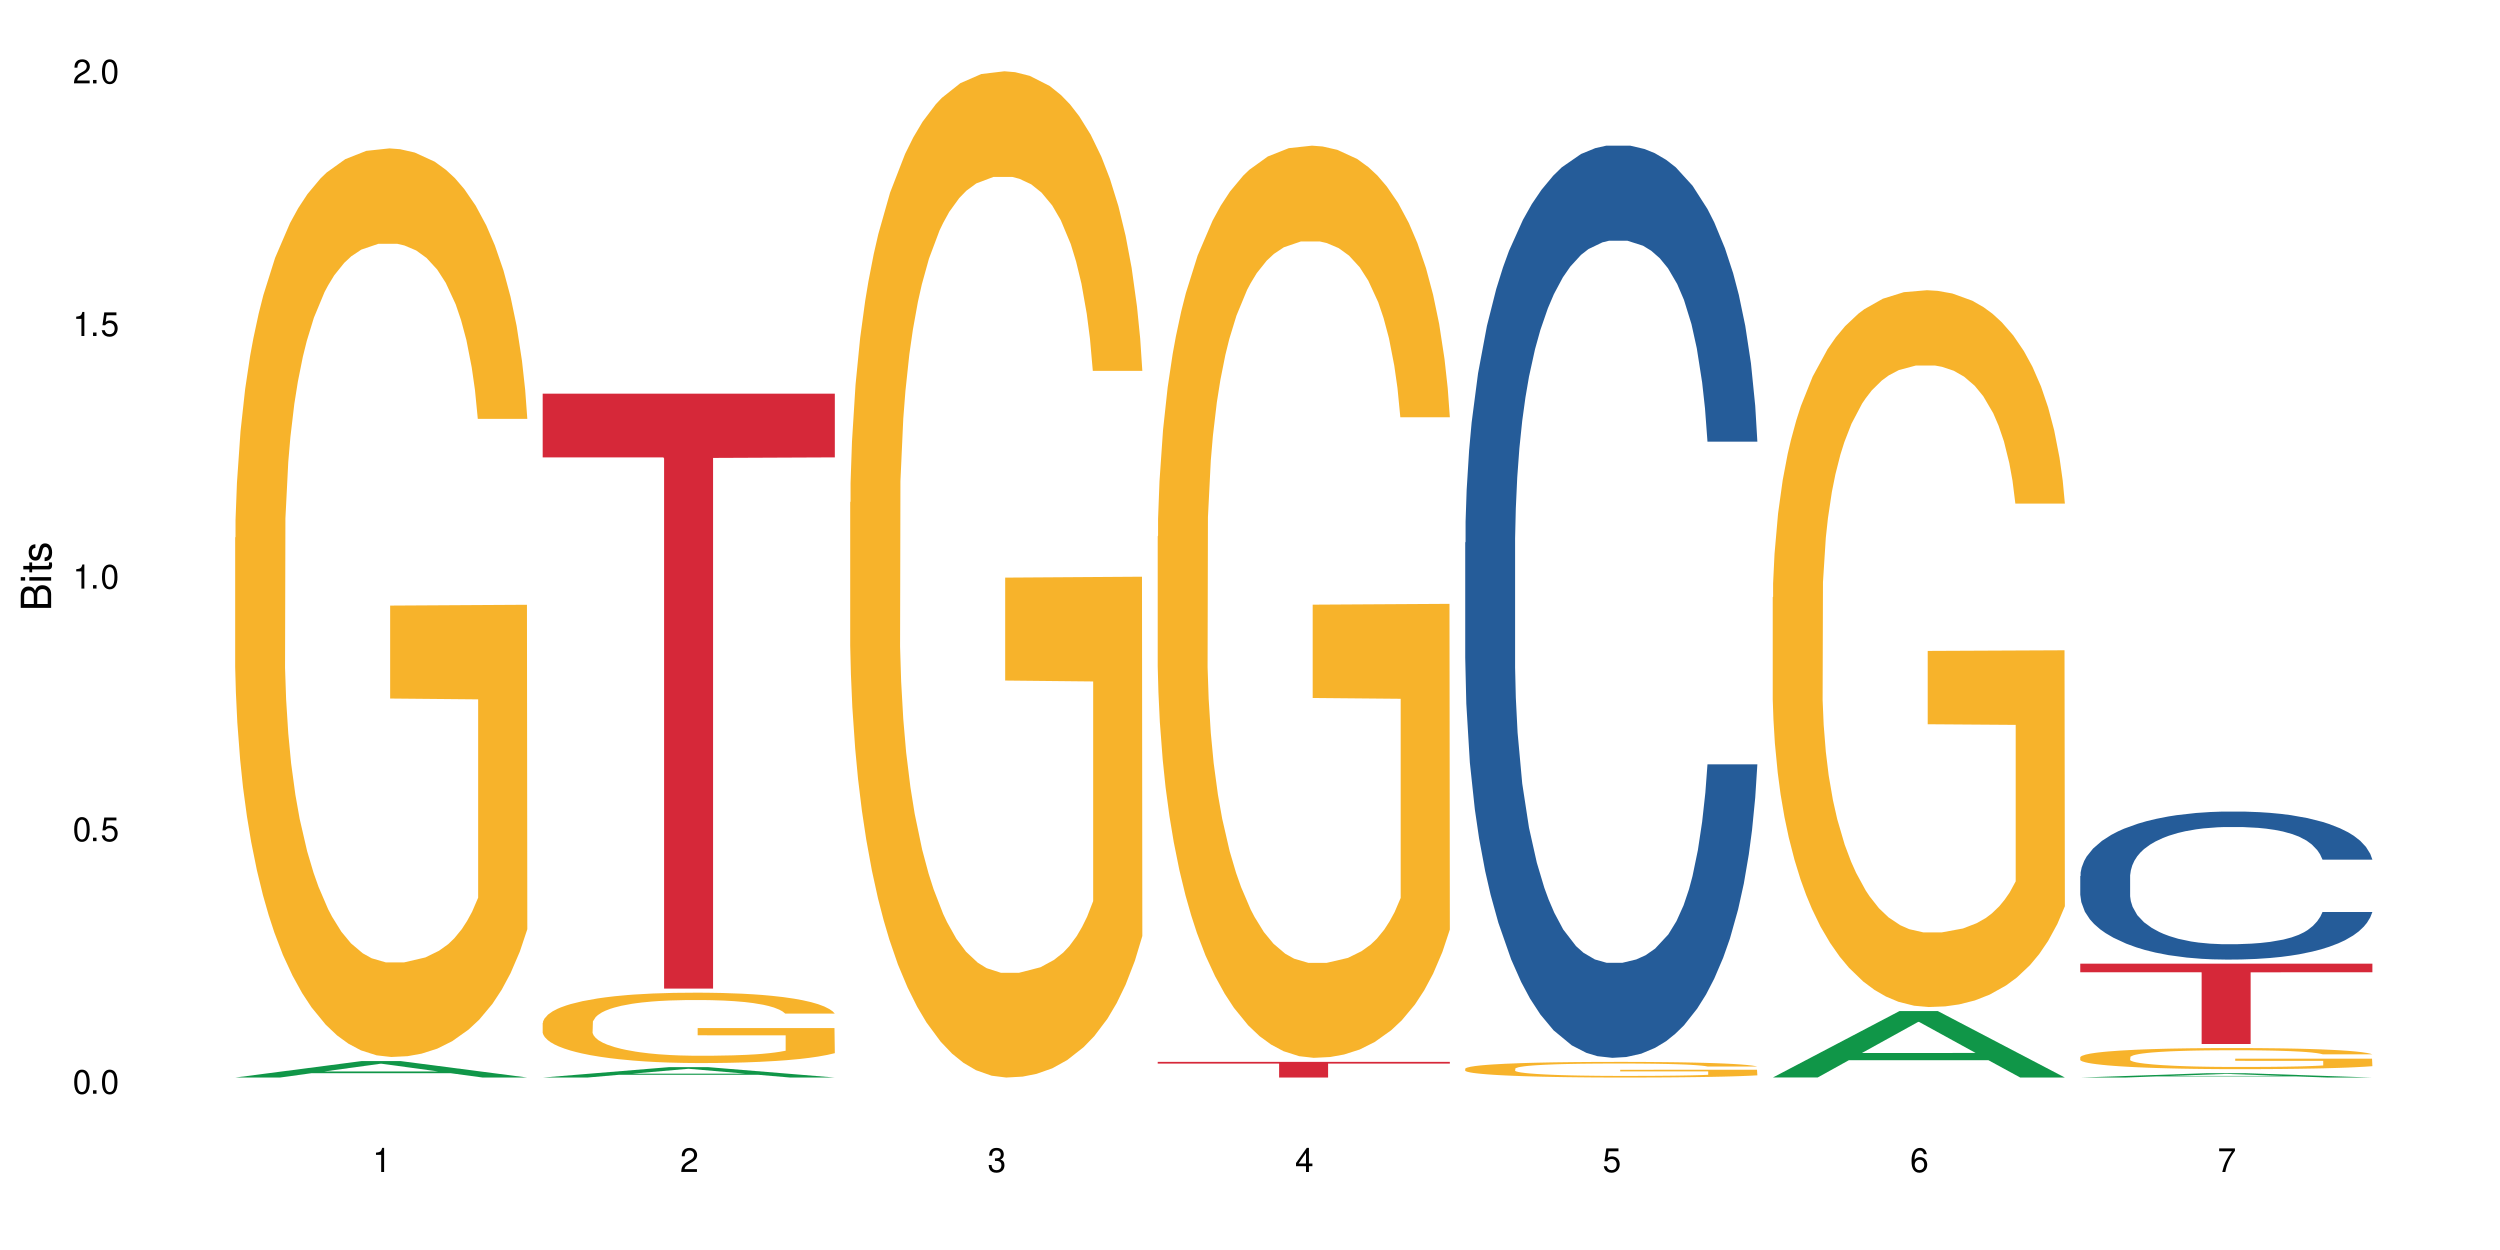<?xml version="1.0" encoding="UTF-8"?>
<svg xmlns="http://www.w3.org/2000/svg" xmlns:xlink="http://www.w3.org/1999/xlink" width="720" height="360" viewBox="0 0 720 360">
<defs>
<g>
<g id="glyph-0-0">
</g>
<g id="glyph-0-1">
<path d="M 2.641 -6.938 C 2 -6.938 1.422 -6.656 1.078 -6.172 C 0.641 -5.562 0.406 -4.641 0.406 -3.359 C 0.406 -1.016 1.188 0.219 2.641 0.219 C 4.078 0.219 4.859 -1.016 4.859 -3.297 C 4.859 -4.641 4.656 -5.547 4.203 -6.172 C 3.844 -6.656 3.281 -6.938 2.641 -6.938 Z M 2.641 -6.188 C 3.547 -6.188 4 -5.25 4 -3.375 C 4 -1.406 3.562 -0.484 2.625 -0.484 C 1.734 -0.484 1.281 -1.438 1.281 -3.344 C 1.281 -5.25 1.734 -6.188 2.641 -6.188 Z M 2.641 -6.188 "/>
</g>
<g id="glyph-0-2">
<path d="M 1.828 -1 L 0.828 -1 L 0.828 0 L 1.828 0 Z M 1.828 -1 "/>
</g>
<g id="glyph-0-3">
<path d="M 4.562 -6.797 L 1.062 -6.797 L 0.547 -3.094 L 1.328 -3.094 C 1.719 -3.562 2.047 -3.734 2.578 -3.734 C 3.484 -3.734 4.062 -3.109 4.062 -2.094 C 4.062 -1.125 3.484 -0.531 2.578 -0.531 C 1.828 -0.531 1.375 -0.906 1.188 -1.672 L 0.328 -1.672 C 0.453 -1.109 0.547 -0.844 0.75 -0.594 C 1.125 -0.078 1.828 0.219 2.594 0.219 C 3.969 0.219 4.922 -0.781 4.922 -2.219 C 4.922 -3.562 4.031 -4.484 2.719 -4.484 C 2.25 -4.484 1.859 -4.359 1.469 -4.062 L 1.734 -5.969 L 4.562 -5.969 Z M 4.562 -6.797 "/>
</g>
<g id="glyph-0-4">
<path d="M 2.484 -4.938 L 2.484 0 L 3.328 0 L 3.328 -6.938 L 2.766 -6.938 C 2.469 -5.875 2.281 -5.734 0.984 -5.562 L 0.984 -4.938 Z M 2.484 -4.938 "/>
</g>
<g id="glyph-0-5">
<path d="M 4.859 -0.828 L 1.281 -0.828 C 1.359 -1.406 1.672 -1.781 2.5 -2.281 L 3.469 -2.828 C 4.406 -3.344 4.906 -4.062 4.906 -4.906 C 4.906 -5.484 4.672 -6.031 4.266 -6.406 C 3.859 -6.766 3.375 -6.938 2.719 -6.938 C 1.859 -6.938 1.219 -6.625 0.844 -6.031 C 0.609 -5.672 0.5 -5.234 0.484 -4.531 L 1.328 -4.531 C 1.359 -5.016 1.406 -5.281 1.531 -5.516 C 1.75 -5.938 2.188 -6.203 2.703 -6.203 C 3.469 -6.203 4.031 -5.641 4.031 -4.891 C 4.031 -4.344 3.719 -3.859 3.125 -3.516 L 2.234 -3 C 0.812 -2.172 0.406 -1.531 0.328 -0.016 L 4.859 -0.016 Z M 4.859 -0.828 "/>
</g>
<g id="glyph-0-6">
<path d="M 2.125 -3.188 L 2.578 -3.188 C 3.5 -3.188 3.984 -2.766 3.984 -1.922 C 3.984 -1.062 3.469 -0.531 2.594 -0.531 C 1.656 -0.531 1.203 -1 1.156 -2.016 L 0.312 -2.016 C 0.344 -1.453 0.438 -1.094 0.609 -0.781 C 0.953 -0.109 1.625 0.219 2.547 0.219 C 3.953 0.219 4.859 -0.625 4.859 -1.938 C 4.859 -2.828 4.516 -3.297 3.703 -3.594 C 4.344 -3.844 4.656 -4.328 4.656 -5.031 C 4.656 -6.219 3.875 -6.938 2.578 -6.938 C 1.203 -6.938 0.484 -6.172 0.453 -4.703 L 1.297 -4.703 C 1.312 -5.125 1.344 -5.359 1.453 -5.578 C 1.641 -5.969 2.062 -6.203 2.594 -6.203 C 3.344 -6.203 3.797 -5.75 3.797 -5 C 3.797 -4.516 3.609 -4.219 3.25 -4.047 C 3.016 -3.953 2.703 -3.922 2.125 -3.906 Z M 2.125 -3.188 "/>
</g>
<g id="glyph-0-7">
<path d="M 3.141 -1.672 L 3.141 0 L 3.984 0 L 3.984 -1.672 L 4.984 -1.672 L 4.984 -2.438 L 3.984 -2.438 L 3.984 -6.938 L 3.359 -6.938 L 0.266 -2.578 L 0.266 -1.672 Z M 3.141 -2.438 L 1 -2.438 L 3.141 -5.5 Z M 3.141 -2.438 "/>
</g>
<g id="glyph-0-8">
<path d="M 4.781 -5.125 C 4.609 -6.266 3.891 -6.938 2.844 -6.938 C 2.094 -6.938 1.422 -6.578 1.031 -5.953 C 0.594 -5.266 0.406 -4.422 0.406 -3.172 C 0.406 -2 0.578 -1.25 0.984 -0.641 C 1.359 -0.078 1.953 0.219 2.703 0.219 C 3.984 0.219 4.922 -0.75 4.922 -2.094 C 4.922 -3.375 4.062 -4.281 2.844 -4.281 C 2.172 -4.281 1.641 -4.031 1.281 -3.516 C 1.281 -5.234 1.828 -6.188 2.797 -6.188 C 3.391 -6.188 3.797 -5.797 3.938 -5.125 Z M 2.734 -3.531 C 3.547 -3.531 4.062 -2.953 4.062 -2.031 C 4.062 -1.156 3.484 -0.531 2.703 -0.531 C 1.922 -0.531 1.328 -1.188 1.328 -2.078 C 1.328 -2.938 1.906 -3.531 2.734 -3.531 Z M 2.734 -3.531 "/>
</g>
<g id="glyph-0-9">
<path d="M 4.984 -6.797 L 0.438 -6.797 L 0.438 -5.969 L 4.109 -5.969 C 2.5 -3.656 1.828 -2.234 1.328 0 L 2.219 0 C 2.594 -2.172 3.453 -4.047 4.984 -6.094 Z M 4.984 -6.797 "/>
</g>
<g id="glyph-1-0">
</g>
<g id="glyph-1-1">
<path d="M 0 -0.953 L 0 -4.891 C 0 -5.719 -0.234 -6.344 -0.734 -6.797 C -1.188 -7.234 -1.812 -7.469 -2.5 -7.469 C -3.547 -7.469 -4.188 -7 -4.625 -5.875 C -4.984 -6.688 -5.625 -7.094 -6.531 -7.094 C -7.172 -7.094 -7.734 -6.859 -8.141 -6.391 C -8.562 -5.922 -8.75 -5.344 -8.75 -4.5 L -8.75 -0.953 Z M -4.984 -2.062 L -7.766 -2.062 L -7.766 -4.219 C -7.766 -4.844 -7.688 -5.203 -7.453 -5.5 C -7.219 -5.812 -6.859 -5.969 -6.375 -5.969 C -5.891 -5.969 -5.531 -5.812 -5.297 -5.5 C -5.062 -5.203 -4.984 -4.844 -4.984 -4.219 Z M -0.984 -2.062 L -4 -2.062 L -4 -4.781 C -4 -5.766 -3.438 -6.359 -2.484 -6.359 C -1.547 -6.359 -0.984 -5.766 -0.984 -4.781 Z M -0.984 -2.062 "/>
</g>
<g id="glyph-1-2">
<path d="M -6.281 -1.797 L -6.281 -0.797 L 0 -0.797 L 0 -1.797 Z M -8.75 -1.797 L -8.75 -0.797 L -7.484 -0.797 L -7.484 -1.797 Z M -8.75 -1.797 "/>
</g>
<g id="glyph-1-3">
<path d="M -6.281 -3.047 L -6.281 -2.016 L -8.016 -2.016 L -8.016 -1.016 L -6.281 -1.016 L -6.281 -0.172 L -5.469 -0.172 L -5.469 -1.016 L -0.719 -1.016 C -0.078 -1.016 0.281 -1.453 0.281 -2.234 C 0.281 -2.5 0.25 -2.719 0.188 -3.047 L -0.641 -3.047 C -0.609 -2.906 -0.594 -2.766 -0.594 -2.562 C -0.594 -2.141 -0.719 -2.016 -1.156 -2.016 L -5.469 -2.016 L -5.469 -3.047 Z M -6.281 -3.047 "/>
</g>
<g id="glyph-1-4">
<path d="M -4.531 -5.25 C -5.766 -5.25 -6.469 -4.422 -6.469 -2.969 C -6.469 -1.516 -5.719 -0.562 -4.547 -0.562 C -3.562 -0.562 -3.094 -1.062 -2.734 -2.562 L -2.516 -3.484 C -2.344 -4.188 -2.094 -4.469 -1.641 -4.469 C -1.047 -4.469 -0.641 -3.875 -0.641 -3 C -0.641 -2.453 -0.797 -2 -1.062 -1.75 C -1.25 -1.594 -1.422 -1.531 -1.875 -1.469 L -1.875 -0.406 C -0.422 -0.453 0.281 -1.266 0.281 -2.922 C 0.281 -4.5 -0.5 -5.516 -1.719 -5.516 C -2.656 -5.516 -3.172 -4.984 -3.469 -3.734 L -3.703 -2.766 C -3.891 -1.953 -4.156 -1.609 -4.594 -1.609 C -5.188 -1.609 -5.547 -2.125 -5.547 -2.938 C -5.547 -3.75 -5.203 -4.172 -4.531 -4.203 Z M -4.531 -5.25 "/>
</g>
</g>
</defs>
<rect x="-72" y="-36" width="864" height="432" fill="rgb(100%, 100%, 100%)" fill-opacity="1"/>
<path fill-rule="nonzero" fill="rgb(6.275%, 58.824%, 28.235%)" fill-opacity="1" d="M 67.73 310.328 L 67.82 310.324 L 104.227 305.578 L 115.281 305.578 L 151.867 310.332 L 139.012 310.332 L 129.844 309.09 L 89.664 309.09 L 80.676 310.328 L 67.73 310.328 L 93.527 308.578 L 126.156 308.574 L 109.887 306.355 L 109.707 306.352 L 109.527 306.363 L 93.438 308.574 L 93.527 308.578 Z M 67.73 310.328 "/>
<path fill-rule="nonzero" fill="rgb(96.863%, 70.196%, 16.863%)" fill-opacity="1" d="M 67.73 154.812 L 67.832 154.574 L 67.832 149.797 L 68.242 139.043 L 69.27 124.227 L 70.605 112.039 L 72.039 102.477 L 72.965 97.461 L 74.504 90.289 L 75.836 85.031 L 79.223 74.277 L 83.531 64.242 L 85.891 59.941 L 88.559 55.879 L 92.355 51.336 L 94.102 49.664 L 99.438 45.84 L 105.488 43.449 L 112.16 42.734 L 115.238 42.973 L 119.441 43.93 L 125.188 46.559 L 128.473 48.949 L 131.039 51.336 L 133.707 54.445 L 136.988 59.223 L 140.066 64.957 L 142.527 70.695 L 144.992 77.863 L 147.043 85.512 L 148.789 93.875 L 150.328 103.914 L 151.25 112.277 L 151.867 120.641 L 137.605 120.641 L 136.785 112.277 L 135.859 105.824 L 134.32 97.938 L 132.781 92.203 L 131.242 87.66 L 128.371 81.449 L 125.906 77.625 L 122.828 74.277 L 119.855 72.129 L 116.469 70.695 L 114.414 70.215 L 108.977 70.215 L 104.055 71.891 L 101.18 73.801 L 99.129 75.715 L 96.254 79.297 L 94.512 82.164 L 93.484 84.078 L 90.406 91.484 L 88.355 98.176 L 87.227 102.719 L 85.789 109.887 L 84.762 116.34 L 83.633 125.898 L 83.02 133.066 L 82.199 149.316 L 82.094 192.332 L 82.402 201.414 L 83.02 211.211 L 83.84 219.816 L 85.07 228.898 L 86.301 235.828 L 88.457 245.148 L 90.305 251.359 L 91.742 255.422 L 94.512 261.875 L 95.641 264.027 L 98.309 268.328 L 101.078 271.676 L 104.465 274.543 L 107.027 275.977 L 111.133 277.172 L 116.363 277.172 L 122.52 275.738 L 126.422 273.824 L 129.09 271.914 L 130.832 270.238 L 132.988 267.609 L 134.527 265.223 L 135.961 262.594 L 137.707 258.531 L 137.707 201.414 L 112.363 201.176 L 112.363 174.41 L 151.762 174.172 L 151.867 267.609 L 149.711 274.062 L 147.043 280.277 L 144.48 285.055 L 141.812 289.121 L 138.016 293.66 L 134.938 296.527 L 130.215 299.875 L 125.906 302.023 L 121.395 303.457 L 117.391 304.176 L 112.672 304.414 L 108.465 303.938 L 103.949 302.5 L 100.359 300.59 L 97.074 298.199 L 93.793 295.094 L 89.688 290.074 L 87.02 286.012 L 84.25 280.992 L 81.48 275.02 L 79.016 268.566 L 77.375 263.547 L 75.734 257.812 L 73.988 250.645 L 72.348 242.52 L 71.117 235.109 L 69.988 226.746 L 69.168 218.859 L 68.348 208.105 L 67.938 199.504 L 67.73 192.094 Z M 67.73 154.812 "/>
<path fill-rule="nonzero" fill="rgb(6.275%, 58.824%, 28.235%)" fill-opacity="1" d="M 156.293 310.328 L 156.383 310.328 L 192.789 307.328 L 203.844 307.328 L 240.43 310.332 L 227.574 310.332 L 218.406 309.547 L 178.227 309.547 L 169.238 310.328 L 156.293 310.328 L 182.094 309.223 L 214.723 309.223 L 198.453 307.82 L 198.273 307.816 L 198.094 307.824 L 182.004 309.223 L 182.094 309.223 Z M 156.293 310.328 "/>
<path fill-rule="nonzero" fill="rgb(96.863%, 70.196%, 16.863%)" fill-opacity="1" d="M 156.293 294.574 L 156.398 294.555 L 156.398 294.184 L 156.809 293.352 L 157.832 292.203 L 159.168 291.258 L 160.605 290.516 L 161.527 290.129 L 163.066 289.574 L 164.398 289.164 L 167.785 288.332 L 172.094 287.555 L 174.457 287.223 L 177.121 286.906 L 180.918 286.555 L 182.664 286.426 L 188 286.129 L 194.051 285.945 L 200.723 285.887 L 203.801 285.906 L 208.008 285.98 L 213.754 286.184 L 217.035 286.371 L 219.602 286.555 L 222.27 286.797 L 225.551 287.164 L 228.629 287.609 L 231.094 288.055 L 233.555 288.609 L 235.605 289.203 L 237.352 289.852 L 238.891 290.629 L 239.812 291.277 L 240.43 291.926 L 226.168 291.926 L 225.348 291.277 L 224.422 290.777 L 222.883 290.164 L 221.344 289.723 L 219.805 289.371 L 216.934 288.887 L 214.473 288.59 L 211.395 288.332 L 208.418 288.164 L 205.031 288.055 L 202.98 288.02 L 197.543 288.02 L 192.617 288.148 L 189.742 288.297 L 187.691 288.445 L 184.816 288.723 L 183.074 288.945 L 182.047 289.09 L 178.969 289.664 L 176.918 290.184 L 175.789 290.535 L 174.352 291.09 L 173.328 291.59 L 172.199 292.332 L 171.582 292.887 L 170.762 294.148 L 170.66 297.48 L 170.965 298.184 L 171.582 298.941 L 172.402 299.609 L 173.633 300.312 L 174.867 300.848 L 177.02 301.57 L 178.867 302.055 L 180.305 302.367 L 183.074 302.867 L 184.203 303.035 L 186.871 303.367 L 189.641 303.629 L 193.027 303.848 L 195.59 303.961 L 199.695 304.055 L 204.93 304.055 L 211.086 303.941 L 214.984 303.793 L 217.652 303.645 L 219.395 303.516 L 221.551 303.312 L 223.09 303.129 L 224.527 302.922 L 226.27 302.609 L 226.27 298.184 L 200.926 298.164 L 200.926 296.09 L 240.328 296.074 L 240.43 303.312 L 238.273 303.812 L 235.605 304.293 L 233.043 304.664 L 230.375 304.98 L 226.578 305.332 L 223.5 305.551 L 218.781 305.812 L 214.473 305.98 L 209.957 306.09 L 205.953 306.145 L 201.234 306.164 L 197.027 306.125 L 192.512 306.016 L 188.922 305.867 L 185.641 305.684 L 182.355 305.441 L 178.25 305.051 L 175.582 304.738 L 172.812 304.348 L 170.043 303.887 L 167.582 303.387 L 165.938 302.996 L 164.297 302.555 L 162.555 301.996 L 160.91 301.367 L 159.68 300.793 L 158.551 300.145 L 157.73 299.535 L 156.91 298.703 L 156.5 298.035 L 156.293 297.461 Z M 156.293 294.574 "/>
<path fill-rule="nonzero" fill="rgb(83.922%, 15.686%, 22.353%)" fill-opacity="1" d="M 156.293 113.383 L 240.43 113.383 L 240.43 131.723 L 205.363 131.883 L 205.363 284.723 L 191.258 284.723 L 191.258 132.043 L 191.051 131.723 L 156.293 131.723 Z M 156.293 113.383 "/>
<path fill-rule="nonzero" fill="rgb(96.863%, 70.196%, 16.863%)" fill-opacity="1" d="M 244.859 144.652 L 244.961 144.387 L 244.961 139.094 L 245.371 127.184 L 246.398 110.777 L 247.73 97.277 L 249.168 86.691 L 250.09 81.133 L 251.629 73.195 L 252.965 67.371 L 256.348 55.461 L 260.66 44.348 L 263.02 39.582 L 265.688 35.082 L 269.484 30.055 L 271.227 28.203 L 276.562 23.965 L 282.617 21.32 L 289.285 20.527 L 292.363 20.789 L 296.57 21.848 L 302.316 24.762 L 305.598 27.406 L 308.164 30.055 L 310.832 33.496 L 314.117 38.789 L 317.195 45.141 L 319.656 51.492 L 322.117 59.43 L 324.172 67.902 L 325.914 77.164 L 327.453 88.281 L 328.379 97.543 L 328.992 106.805 L 314.73 106.805 L 313.91 97.543 L 312.988 90.398 L 311.449 81.664 L 309.91 75.312 L 308.371 70.281 L 305.496 63.402 L 303.035 59.168 L 299.957 55.461 L 296.98 53.078 L 293.594 51.492 L 291.543 50.961 L 286.105 50.961 L 281.18 52.816 L 278.309 54.934 L 276.254 57.051 L 273.383 61.02 L 271.637 64.195 L 270.613 66.312 L 267.535 74.516 L 265.48 81.93 L 264.352 86.957 L 262.918 94.898 L 261.891 102.043 L 260.762 112.629 L 260.145 120.57 L 259.324 138.566 L 259.223 186.207 L 259.531 196.262 L 260.145 207.113 L 260.965 216.641 L 262.199 226.699 L 263.43 234.375 L 265.582 244.695 L 267.43 251.578 L 268.867 256.078 L 271.637 263.223 L 272.766 265.605 L 275.434 270.367 L 278.203 274.074 L 281.59 277.25 L 284.156 278.836 L 288.258 280.16 L 293.492 280.16 L 299.648 278.574 L 303.547 276.457 L 306.215 274.34 L 307.961 272.484 L 310.113 269.574 L 311.652 266.926 L 313.09 264.016 L 314.832 259.516 L 314.832 196.262 L 289.492 195.996 L 289.492 166.355 L 328.891 166.09 L 328.992 269.574 L 326.84 276.719 L 324.172 283.602 L 321.605 288.895 L 318.938 293.395 L 315.141 298.422 L 312.062 301.598 L 307.344 305.305 L 303.035 307.688 L 298.52 309.273 L 294.52 310.066 L 289.797 310.332 L 285.59 309.805 L 281.078 308.215 L 277.484 306.098 L 274.203 303.453 L 270.918 300.012 L 266.816 294.453 L 264.148 289.953 L 261.379 284.395 L 258.605 277.777 L 256.145 270.633 L 254.504 265.074 L 252.859 258.723 L 251.117 250.781 L 249.477 241.785 L 248.242 233.578 L 247.113 224.316 L 246.293 215.582 L 245.473 203.672 L 245.062 194.145 L 244.859 185.941 Z M 244.859 144.652 "/>
<path fill-rule="nonzero" fill="rgb(96.863%, 70.196%, 16.863%)" fill-opacity="1" d="M 333.422 154.473 L 333.523 154.23 L 333.523 149.434 L 333.934 138.637 L 334.961 123.762 L 336.293 111.527 L 337.73 101.93 L 338.652 96.891 L 340.191 89.691 L 341.527 84.414 L 344.914 73.617 L 349.223 63.543 L 351.582 59.223 L 354.25 55.145 L 358.047 50.586 L 359.789 48.906 L 365.125 45.066 L 371.18 42.668 L 377.848 41.949 L 380.926 42.188 L 385.133 43.148 L 390.879 45.789 L 394.164 48.188 L 396.727 50.586 L 399.395 53.707 L 402.68 58.504 L 405.758 64.262 L 408.219 70.02 L 410.684 77.219 L 412.734 84.895 L 414.477 93.293 L 416.016 103.367 L 416.941 111.766 L 417.555 120.164 L 403.293 120.164 L 402.473 111.766 L 401.551 105.289 L 400.012 97.371 L 398.473 91.613 L 396.934 87.055 L 394.059 80.816 L 391.598 76.977 L 388.52 73.617 L 385.543 71.461 L 382.156 70.02 L 380.105 69.539 L 374.668 69.539 L 369.742 71.219 L 366.871 73.137 L 364.816 75.059 L 361.945 78.656 L 360.199 81.535 L 359.176 83.457 L 356.098 90.895 L 354.043 97.609 L 352.914 102.168 L 351.48 109.367 L 350.453 115.844 L 349.324 125.441 L 348.711 132.637 L 347.887 148.953 L 347.785 192.137 L 348.094 201.254 L 348.711 211.094 L 349.531 219.73 L 350.762 228.848 L 351.992 235.805 L 354.148 245.16 L 355.992 251.398 L 357.43 255.477 L 360.199 261.953 L 361.328 264.113 L 363.996 268.434 L 366.766 271.793 L 370.152 274.672 L 372.719 276.109 L 376.824 277.309 L 382.055 277.309 L 388.211 275.871 L 392.109 273.949 L 394.777 272.031 L 396.523 270.352 L 398.676 267.715 L 400.215 265.312 L 401.652 262.676 L 403.398 258.598 L 403.398 201.254 L 378.055 201.016 L 378.055 174.145 L 417.453 173.906 L 417.555 267.715 L 415.402 274.191 L 412.734 280.43 L 410.168 285.227 L 407.5 289.305 L 403.703 293.863 L 400.625 296.742 L 395.906 300.102 L 391.598 302.262 L 387.082 303.699 L 383.082 304.422 L 378.363 304.66 L 374.156 304.18 L 369.641 302.742 L 366.051 300.82 L 362.766 298.422 L 359.484 295.305 L 355.379 290.266 L 352.711 286.188 L 349.941 281.148 L 347.172 275.152 L 344.707 268.672 L 343.066 263.633 L 341.426 257.875 L 339.68 250.68 L 338.039 242.523 L 336.809 235.086 L 335.68 226.688 L 334.859 218.77 L 334.035 207.973 L 333.625 199.336 L 333.422 191.898 Z M 333.422 154.473 "/>
<path fill-rule="nonzero" fill="rgb(83.922%, 15.686%, 22.353%)" fill-opacity="1" d="M 333.422 305.824 L 417.555 305.824 L 417.555 306.309 L 382.492 306.312 L 382.492 310.332 L 368.383 310.332 L 368.383 306.316 L 368.18 306.309 L 333.422 306.309 Z M 333.422 305.824 "/>
<path fill-rule="nonzero" fill="rgb(14.51%, 36.078%, 60%)" fill-opacity="1" d="M 421.984 156.254 L 422.086 156.016 L 422.086 150.25 L 422.395 141.125 L 423.113 129.602 L 423.832 121.676 L 425.68 107.508 L 428.242 93.82 L 430.91 83.254 L 432.859 77.008 L 434.605 72.207 L 438.605 63.32 L 441.172 58.758 L 443.941 54.676 L 447.328 50.594 L 449.789 48.191 L 455.332 44.352 L 459.434 42.668 L 462.617 41.949 L 469.488 41.949 L 473.594 42.91 L 476.57 44.109 L 479.852 46.031 L 482.625 48.191 L 487.445 53.477 L 491.754 60.199 L 493.703 64.043 L 496.781 71.484 L 499.145 78.691 L 500.785 84.934 L 502.633 93.82 L 504.273 104.625 L 505.504 116.871 L 506.121 127.199 L 491.754 127.199 L 491.035 117.594 L 490.215 110.148 L 488.676 100.305 L 487.137 93.34 L 484.984 86.375 L 483.035 81.812 L 480.367 77.25 L 478.008 74.367 L 475.543 72.207 L 473.184 70.766 L 468.668 69.324 L 463.438 69.324 L 461.488 69.805 L 457.484 71.727 L 455.332 73.406 L 452.254 76.77 L 450.098 79.891 L 447.531 84.695 L 445.789 88.777 L 443.633 95.02 L 442.094 100.543 L 440.352 108.469 L 439.324 114.473 L 438.402 121.195 L 437.582 129.121 L 436.965 137.523 L 436.555 146.41 L 436.348 155.055 L 436.348 192.277 L 436.555 200.922 L 437.066 211.008 L 438.402 225.656 L 440.352 238.383 L 442.609 248.469 L 444.762 255.672 L 445.992 259.035 L 447.637 262.875 L 450.199 267.68 L 453.895 272.48 L 456.051 274.402 L 459.332 276.324 L 462.719 277.285 L 467.234 277.285 L 471.234 276.324 L 473.902 275.125 L 476.672 273.203 L 480.469 269.121 L 482.828 265.277 L 484.879 260.715 L 486.418 256.152 L 487.445 252.309 L 488.984 244.867 L 490.215 236.703 L 491.141 228.297 L 491.754 220.133 L 506.121 220.133 L 505.504 229.738 L 504.582 239.102 L 503.656 246.066 L 502.223 254.473 L 500.578 261.914 L 498.219 270.32 L 496.27 275.844 L 493.703 281.848 L 491.344 286.41 L 488.781 290.492 L 484.984 295.297 L 482.52 297.695 L 479.852 299.859 L 476.672 301.777 L 472.672 303.461 L 468.363 304.422 L 464.359 304.66 L 460.051 304.18 L 456.871 303.219 L 452.664 301.059 L 447.43 296.734 L 443.633 292.172 L 440.66 287.609 L 438.094 282.809 L 435.219 276.324 L 431.527 265.758 L 429.27 257.594 L 427.73 250.871 L 425.984 241.504 L 424.754 233.098 L 423.32 219.652 L 422.293 202.602 L 421.984 189.395 Z M 421.984 156.254 "/>
<path fill-rule="nonzero" fill="rgb(96.863%, 70.196%, 16.863%)" fill-opacity="1" d="M 421.984 307.754 L 422.086 307.75 L 422.086 307.668 L 422.496 307.484 L 423.523 307.227 L 424.859 307.02 L 426.293 306.855 L 427.219 306.766 L 428.758 306.645 L 430.09 306.555 L 433.477 306.367 L 437.785 306.195 L 440.145 306.121 L 442.812 306.051 L 446.609 305.973 L 448.355 305.945 L 453.688 305.879 L 459.742 305.836 L 466.41 305.824 L 469.488 305.828 L 473.695 305.844 L 479.441 305.891 L 482.727 305.93 L 485.293 305.973 L 487.957 306.027 L 491.242 306.109 L 494.32 306.207 L 496.781 306.305 L 499.246 306.43 L 501.297 306.562 L 503.043 306.707 L 504.582 306.879 L 505.504 307.023 L 506.121 307.168 L 491.859 307.168 L 491.035 307.023 L 490.113 306.91 L 488.574 306.777 L 487.035 306.676 L 485.496 306.598 L 482.625 306.492 L 480.16 306.426 L 477.082 306.367 L 474.105 306.332 L 470.723 306.305 L 468.668 306.297 L 463.23 306.297 L 458.305 306.328 L 455.434 306.359 L 453.383 306.395 L 450.508 306.453 L 448.766 306.504 L 447.738 306.535 L 444.66 306.664 L 442.609 306.781 L 441.48 306.859 L 440.043 306.98 L 439.016 307.094 L 437.887 307.258 L 437.273 307.379 L 436.453 307.66 L 436.348 308.402 L 436.656 308.559 L 437.273 308.727 L 438.094 308.875 L 439.324 309.031 L 440.555 309.152 L 442.711 309.312 L 444.559 309.418 L 445.992 309.488 L 448.766 309.602 L 449.895 309.637 L 452.562 309.711 L 455.332 309.77 L 458.715 309.816 L 461.281 309.844 L 465.387 309.863 L 470.617 309.863 L 476.773 309.84 L 480.676 309.805 L 483.34 309.773 L 485.086 309.742 L 487.242 309.699 L 488.781 309.656 L 490.215 309.613 L 491.961 309.543 L 491.961 308.559 L 466.617 308.555 L 466.617 308.094 L 506.016 308.09 L 506.121 309.699 L 503.965 309.809 L 501.297 309.918 L 498.73 310 L 496.066 310.07 L 492.27 310.148 L 489.191 310.195 L 484.469 310.254 L 480.16 310.293 L 475.645 310.316 L 471.645 310.328 L 466.926 310.332 L 462.719 310.324 L 458.203 310.301 L 454.613 310.266 L 451.328 310.227 L 448.047 310.172 L 443.941 310.086 L 441.273 310.016 L 438.504 309.93 L 435.734 309.824 L 433.27 309.715 L 431.629 309.629 L 429.988 309.531 L 428.242 309.406 L 426.602 309.266 L 425.371 309.137 L 424.242 308.996 L 423.422 308.859 L 422.602 308.672 L 422.191 308.523 L 421.984 308.398 Z M 421.984 307.754 "/>
<path fill-rule="nonzero" fill="rgb(6.275%, 58.824%, 28.235%)" fill-opacity="1" d="M 510.547 310.316 L 510.637 310.297 L 547.043 291.191 L 558.098 291.191 L 594.684 310.332 L 581.828 310.332 L 572.66 305.336 L 532.48 305.336 L 523.492 310.316 L 510.547 310.316 L 536.348 303.27 L 568.977 303.25 L 552.707 294.32 L 552.527 294.301 L 552.348 294.355 L 536.258 303.25 L 536.348 303.27 Z M 510.547 310.316 "/>
<path fill-rule="nonzero" fill="rgb(96.863%, 70.196%, 16.863%)" fill-opacity="1" d="M 510.547 172.004 L 510.652 171.816 L 510.652 168.047 L 511.062 159.562 L 512.086 147.871 L 513.422 138.258 L 514.855 130.715 L 515.781 126.758 L 517.32 121.102 L 518.652 116.953 L 522.039 108.469 L 526.348 100.551 L 528.707 97.156 L 531.375 93.953 L 535.172 90.371 L 536.918 89.051 L 542.254 86.035 L 548.305 84.148 L 554.977 83.582 L 558.055 83.77 L 562.262 84.523 L 568.008 86.598 L 571.289 88.484 L 573.855 90.371 L 576.523 92.82 L 579.805 96.59 L 582.883 101.117 L 585.348 105.641 L 587.809 111.297 L 589.859 117.332 L 591.605 123.93 L 593.145 131.848 L 594.066 138.445 L 594.684 145.043 L 580.422 145.043 L 579.602 138.445 L 578.676 133.355 L 577.137 127.133 L 575.598 122.609 L 574.059 119.027 L 571.188 114.125 L 568.723 111.109 L 565.645 108.469 L 562.672 106.773 L 559.285 105.641 L 557.234 105.266 L 551.793 105.266 L 546.871 106.582 L 543.996 108.094 L 541.945 109.602 L 539.07 112.43 L 537.328 114.691 L 536.301 116.199 L 533.223 122.043 L 531.172 127.324 L 530.043 130.906 L 528.605 136.562 L 527.582 141.652 L 526.453 149.191 L 525.836 154.848 L 525.016 167.668 L 524.914 201.605 L 525.219 208.77 L 525.836 216.5 L 526.656 223.285 L 527.887 230.449 L 529.121 235.918 L 531.273 243.27 L 533.121 248.172 L 534.559 251.379 L 537.328 256.469 L 538.457 258.164 L 541.125 261.559 L 543.895 264.199 L 547.281 266.461 L 549.844 267.594 L 553.949 268.535 L 559.184 268.535 L 565.34 267.402 L 569.238 265.895 L 571.906 264.387 L 573.648 263.066 L 575.805 260.992 L 577.344 259.109 L 578.781 257.035 L 580.523 253.828 L 580.523 208.77 L 555.18 208.582 L 555.18 187.465 L 594.582 187.277 L 594.684 260.992 L 592.527 266.082 L 589.859 270.984 L 587.297 274.758 L 584.629 277.961 L 580.832 281.543 L 577.754 283.805 L 573.035 286.445 L 568.723 288.141 L 564.211 289.273 L 560.207 289.84 L 555.488 290.027 L 551.281 289.652 L 546.766 288.52 L 543.176 287.012 L 539.895 285.125 L 536.609 282.676 L 532.504 278.715 L 529.836 275.512 L 527.066 271.551 L 524.297 266.84 L 521.836 261.746 L 520.191 257.789 L 518.551 253.262 L 516.809 247.609 L 515.164 241.199 L 513.934 235.352 L 512.805 228.754 L 511.984 222.531 L 511.164 214.047 L 510.754 207.262 L 510.547 201.418 Z M 510.547 172.004 "/>
<path fill-rule="nonzero" fill="rgb(6.275%, 58.824%, 28.235%)" fill-opacity="1" d="M 599.113 310.332 L 599.203 310.332 L 635.605 309.082 L 646.664 309.082 L 683.246 310.332 L 670.395 310.332 L 661.223 310.004 L 621.043 310.004 L 612.055 310.332 L 599.113 310.332 L 624.91 309.871 L 657.539 309.871 L 641.27 309.285 L 641.09 309.285 L 640.91 309.289 L 624.82 309.871 L 624.91 309.871 Z M 599.113 310.332 "/>
<path fill-rule="nonzero" fill="rgb(14.51%, 36.078%, 60%)" fill-opacity="1" d="M 599.113 252.289 L 599.215 252.25 L 599.215 251.316 L 599.523 249.836 L 600.238 247.965 L 600.957 246.68 L 602.805 244.383 L 605.371 242.16 L 608.039 240.449 L 609.988 239.434 L 611.73 238.656 L 615.734 237.215 L 618.297 236.473 L 621.07 235.812 L 624.453 235.148 L 626.918 234.762 L 632.457 234.137 L 636.562 233.863 L 639.742 233.746 L 646.617 233.746 L 650.723 233.902 L 653.695 234.098 L 656.98 234.41 L 659.75 234.762 L 664.574 235.617 L 668.883 236.707 L 670.832 237.332 L 673.91 238.539 L 676.27 239.707 L 677.91 240.719 L 679.758 242.16 L 681.398 243.914 L 682.633 245.902 L 683.246 247.578 L 668.883 247.578 L 668.164 246.02 L 667.344 244.812 L 665.805 243.215 L 664.266 242.082 L 662.109 240.953 L 660.16 240.215 L 657.492 239.473 L 655.133 239.008 L 652.672 238.656 L 650.312 238.422 L 645.797 238.188 L 640.562 238.188 L 638.613 238.266 L 634.613 238.578 L 632.457 238.852 L 629.379 239.395 L 627.227 239.902 L 624.66 240.68 L 622.914 241.344 L 620.762 242.355 L 619.223 243.254 L 617.477 244.539 L 616.453 245.512 L 615.527 246.602 L 614.707 247.887 L 614.09 249.25 L 613.68 250.691 L 613.477 252.098 L 613.477 258.133 L 613.68 259.535 L 614.195 261.172 L 615.527 263.551 L 617.477 265.613 L 619.734 267.25 L 621.891 268.418 L 623.121 268.965 L 624.762 269.586 L 627.328 270.367 L 631.02 271.145 L 633.176 271.457 L 636.461 271.77 L 639.844 271.926 L 644.359 271.926 L 648.359 271.77 L 651.027 271.574 L 653.801 271.262 L 657.594 270.602 L 659.957 269.977 L 662.008 269.238 L 663.547 268.496 L 664.574 267.875 L 666.113 266.664 L 667.344 265.34 L 668.266 263.977 L 668.883 262.652 L 683.246 262.652 L 682.633 264.211 L 681.707 265.73 L 680.785 266.859 L 679.348 268.223 L 677.707 269.43 L 675.348 270.797 L 673.398 271.691 L 670.832 272.664 L 668.473 273.406 L 665.906 274.066 L 662.109 274.848 L 659.648 275.234 L 656.98 275.586 L 653.801 275.898 L 649.797 276.172 L 645.488 276.328 L 641.488 276.367 L 637.176 276.289 L 633.996 276.133 L 629.789 275.781 L 624.559 275.082 L 620.762 274.34 L 617.785 273.602 L 615.219 272.82 L 612.348 271.77 L 608.652 270.055 L 606.395 268.73 L 604.855 267.641 L 603.113 266.121 L 601.883 264.758 L 600.445 262.574 L 599.418 259.809 L 599.113 257.668 Z M 599.113 252.289 "/>
<path fill-rule="nonzero" fill="rgb(96.863%, 70.196%, 16.863%)" fill-opacity="1" d="M 599.113 304.441 L 599.215 304.434 L 599.215 304.324 L 599.625 304.074 L 600.652 303.73 L 601.984 303.445 L 603.422 303.223 L 604.344 303.109 L 605.883 302.941 L 607.219 302.82 L 610.602 302.57 L 614.914 302.336 L 617.273 302.234 L 619.941 302.141 L 623.738 302.035 L 625.48 301.996 L 630.816 301.91 L 636.871 301.852 L 643.539 301.836 L 646.617 301.84 L 650.824 301.863 L 656.57 301.926 L 659.852 301.98 L 662.418 302.035 L 665.086 302.109 L 668.367 302.219 L 671.445 302.352 L 673.91 302.484 L 676.371 302.652 L 678.426 302.832 L 680.168 303.023 L 681.707 303.258 L 682.633 303.453 L 683.246 303.648 L 668.984 303.648 L 668.164 303.453 L 667.242 303.301 L 665.703 303.117 L 664.164 302.984 L 662.625 302.879 L 659.75 302.734 L 657.289 302.648 L 654.211 302.57 L 651.234 302.52 L 647.848 302.484 L 645.797 302.477 L 640.359 302.477 L 635.434 302.512 L 632.559 302.559 L 630.508 302.602 L 627.637 302.688 L 625.891 302.754 L 624.863 302.797 L 621.785 302.969 L 619.734 303.125 L 618.605 303.23 L 617.168 303.398 L 616.145 303.547 L 615.016 303.77 L 614.398 303.934 L 613.578 304.312 L 613.477 305.312 L 613.785 305.523 L 614.398 305.75 L 615.219 305.953 L 616.453 306.164 L 617.684 306.324 L 619.836 306.539 L 621.684 306.684 L 623.121 306.777 L 625.891 306.93 L 627.02 306.98 L 629.688 307.078 L 632.457 307.156 L 635.844 307.223 L 638.41 307.258 L 642.512 307.285 L 647.746 307.285 L 653.902 307.25 L 657.801 307.207 L 660.469 307.16 L 662.211 307.125 L 664.367 307.062 L 665.906 307.008 L 667.344 306.945 L 669.086 306.852 L 669.086 305.523 L 643.742 305.52 L 643.742 304.895 L 683.145 304.891 L 683.246 307.062 L 681.094 307.211 L 678.426 307.355 L 675.859 307.469 L 673.191 307.562 L 669.395 307.668 L 666.316 307.734 L 661.598 307.812 L 657.289 307.863 L 652.773 307.895 L 648.773 307.91 L 644.051 307.918 L 639.844 307.906 L 635.332 307.871 L 631.738 307.828 L 628.457 307.773 L 625.172 307.699 L 621.07 307.586 L 618.402 307.488 L 615.629 307.375 L 612.859 307.234 L 610.398 307.086 L 608.758 306.969 L 607.113 306.836 L 605.371 306.668 L 603.73 306.48 L 602.496 306.309 L 601.367 306.113 L 600.547 305.93 L 599.727 305.68 L 599.316 305.48 L 599.113 305.309 Z M 599.113 304.441 "/>
<path fill-rule="nonzero" fill="rgb(83.922%, 15.686%, 22.353%)" fill-opacity="1" d="M 599.113 277.531 L 683.246 277.531 L 683.246 280.008 L 648.184 280.027 L 648.184 300.672 L 634.074 300.672 L 634.074 280.051 L 633.871 280.008 L 599.113 280.008 Z M 599.113 277.531 "/>
<g fill="rgb(0%, 0%, 0%)" fill-opacity="1">
<use xlink:href="#glyph-0-1" x="20.965" y="314.993"/>
<use xlink:href="#glyph-0-2" x="25.965" y="314.993"/>
<use xlink:href="#glyph-0-1" x="28.965" y="314.993"/>
</g>
<g fill="rgb(0%, 0%, 0%)" fill-opacity="1">
<use xlink:href="#glyph-0-1" x="20.965" y="242.251"/>
<use xlink:href="#glyph-0-2" x="25.965" y="242.251"/>
<use xlink:href="#glyph-0-3" x="28.965" y="242.251"/>
</g>
<g fill="rgb(0%, 0%, 0%)" fill-opacity="1">
<use xlink:href="#glyph-0-4" x="20.965" y="169.509"/>
<use xlink:href="#glyph-0-2" x="25.965" y="169.509"/>
<use xlink:href="#glyph-0-1" x="28.965" y="169.509"/>
</g>
<g fill="rgb(0%, 0%, 0%)" fill-opacity="1">
<use xlink:href="#glyph-0-4" x="20.965" y="96.767"/>
<use xlink:href="#glyph-0-2" x="25.965" y="96.767"/>
<use xlink:href="#glyph-0-3" x="28.965" y="96.767"/>
</g>
<g fill="rgb(0%, 0%, 0%)" fill-opacity="1">
<use xlink:href="#glyph-0-5" x="20.965" y="24.024"/>
<use xlink:href="#glyph-0-2" x="25.965" y="24.024"/>
<use xlink:href="#glyph-0-1" x="28.965" y="24.024"/>
</g>
<g fill="rgb(0%, 0%, 0%)" fill-opacity="1">
<use xlink:href="#glyph-0-4" x="107.297" y="337.532"/>
</g>
<g fill="rgb(0%, 0%, 0%)" fill-opacity="1">
<use xlink:href="#glyph-0-5" x="195.863" y="337.532"/>
</g>
<g fill="rgb(0%, 0%, 0%)" fill-opacity="1">
<use xlink:href="#glyph-0-6" x="284.426" y="337.532"/>
</g>
<g fill="rgb(0%, 0%, 0%)" fill-opacity="1">
<use xlink:href="#glyph-0-7" x="372.988" y="337.532"/>
</g>
<g fill="rgb(0%, 0%, 0%)" fill-opacity="1">
<use xlink:href="#glyph-0-3" x="461.551" y="337.532"/>
</g>
<g fill="rgb(0%, 0%, 0%)" fill-opacity="1">
<use xlink:href="#glyph-0-8" x="550.117" y="337.532"/>
</g>
<g fill="rgb(0%, 0%, 0%)" fill-opacity="1">
<use xlink:href="#glyph-0-9" x="638.68" y="337.532"/>
</g>
<g fill="rgb(0%, 0%, 0%)" fill-opacity="1">
<use xlink:href="#glyph-1-1" x="14.725" y="176.012"/>
<use xlink:href="#glyph-1-2" x="14.725" y="168.012"/>
<use xlink:href="#glyph-1-3" x="14.725" y="165.012"/>
<use xlink:href="#glyph-1-4" x="14.725" y="162.012"/>
</g>
</svg>
